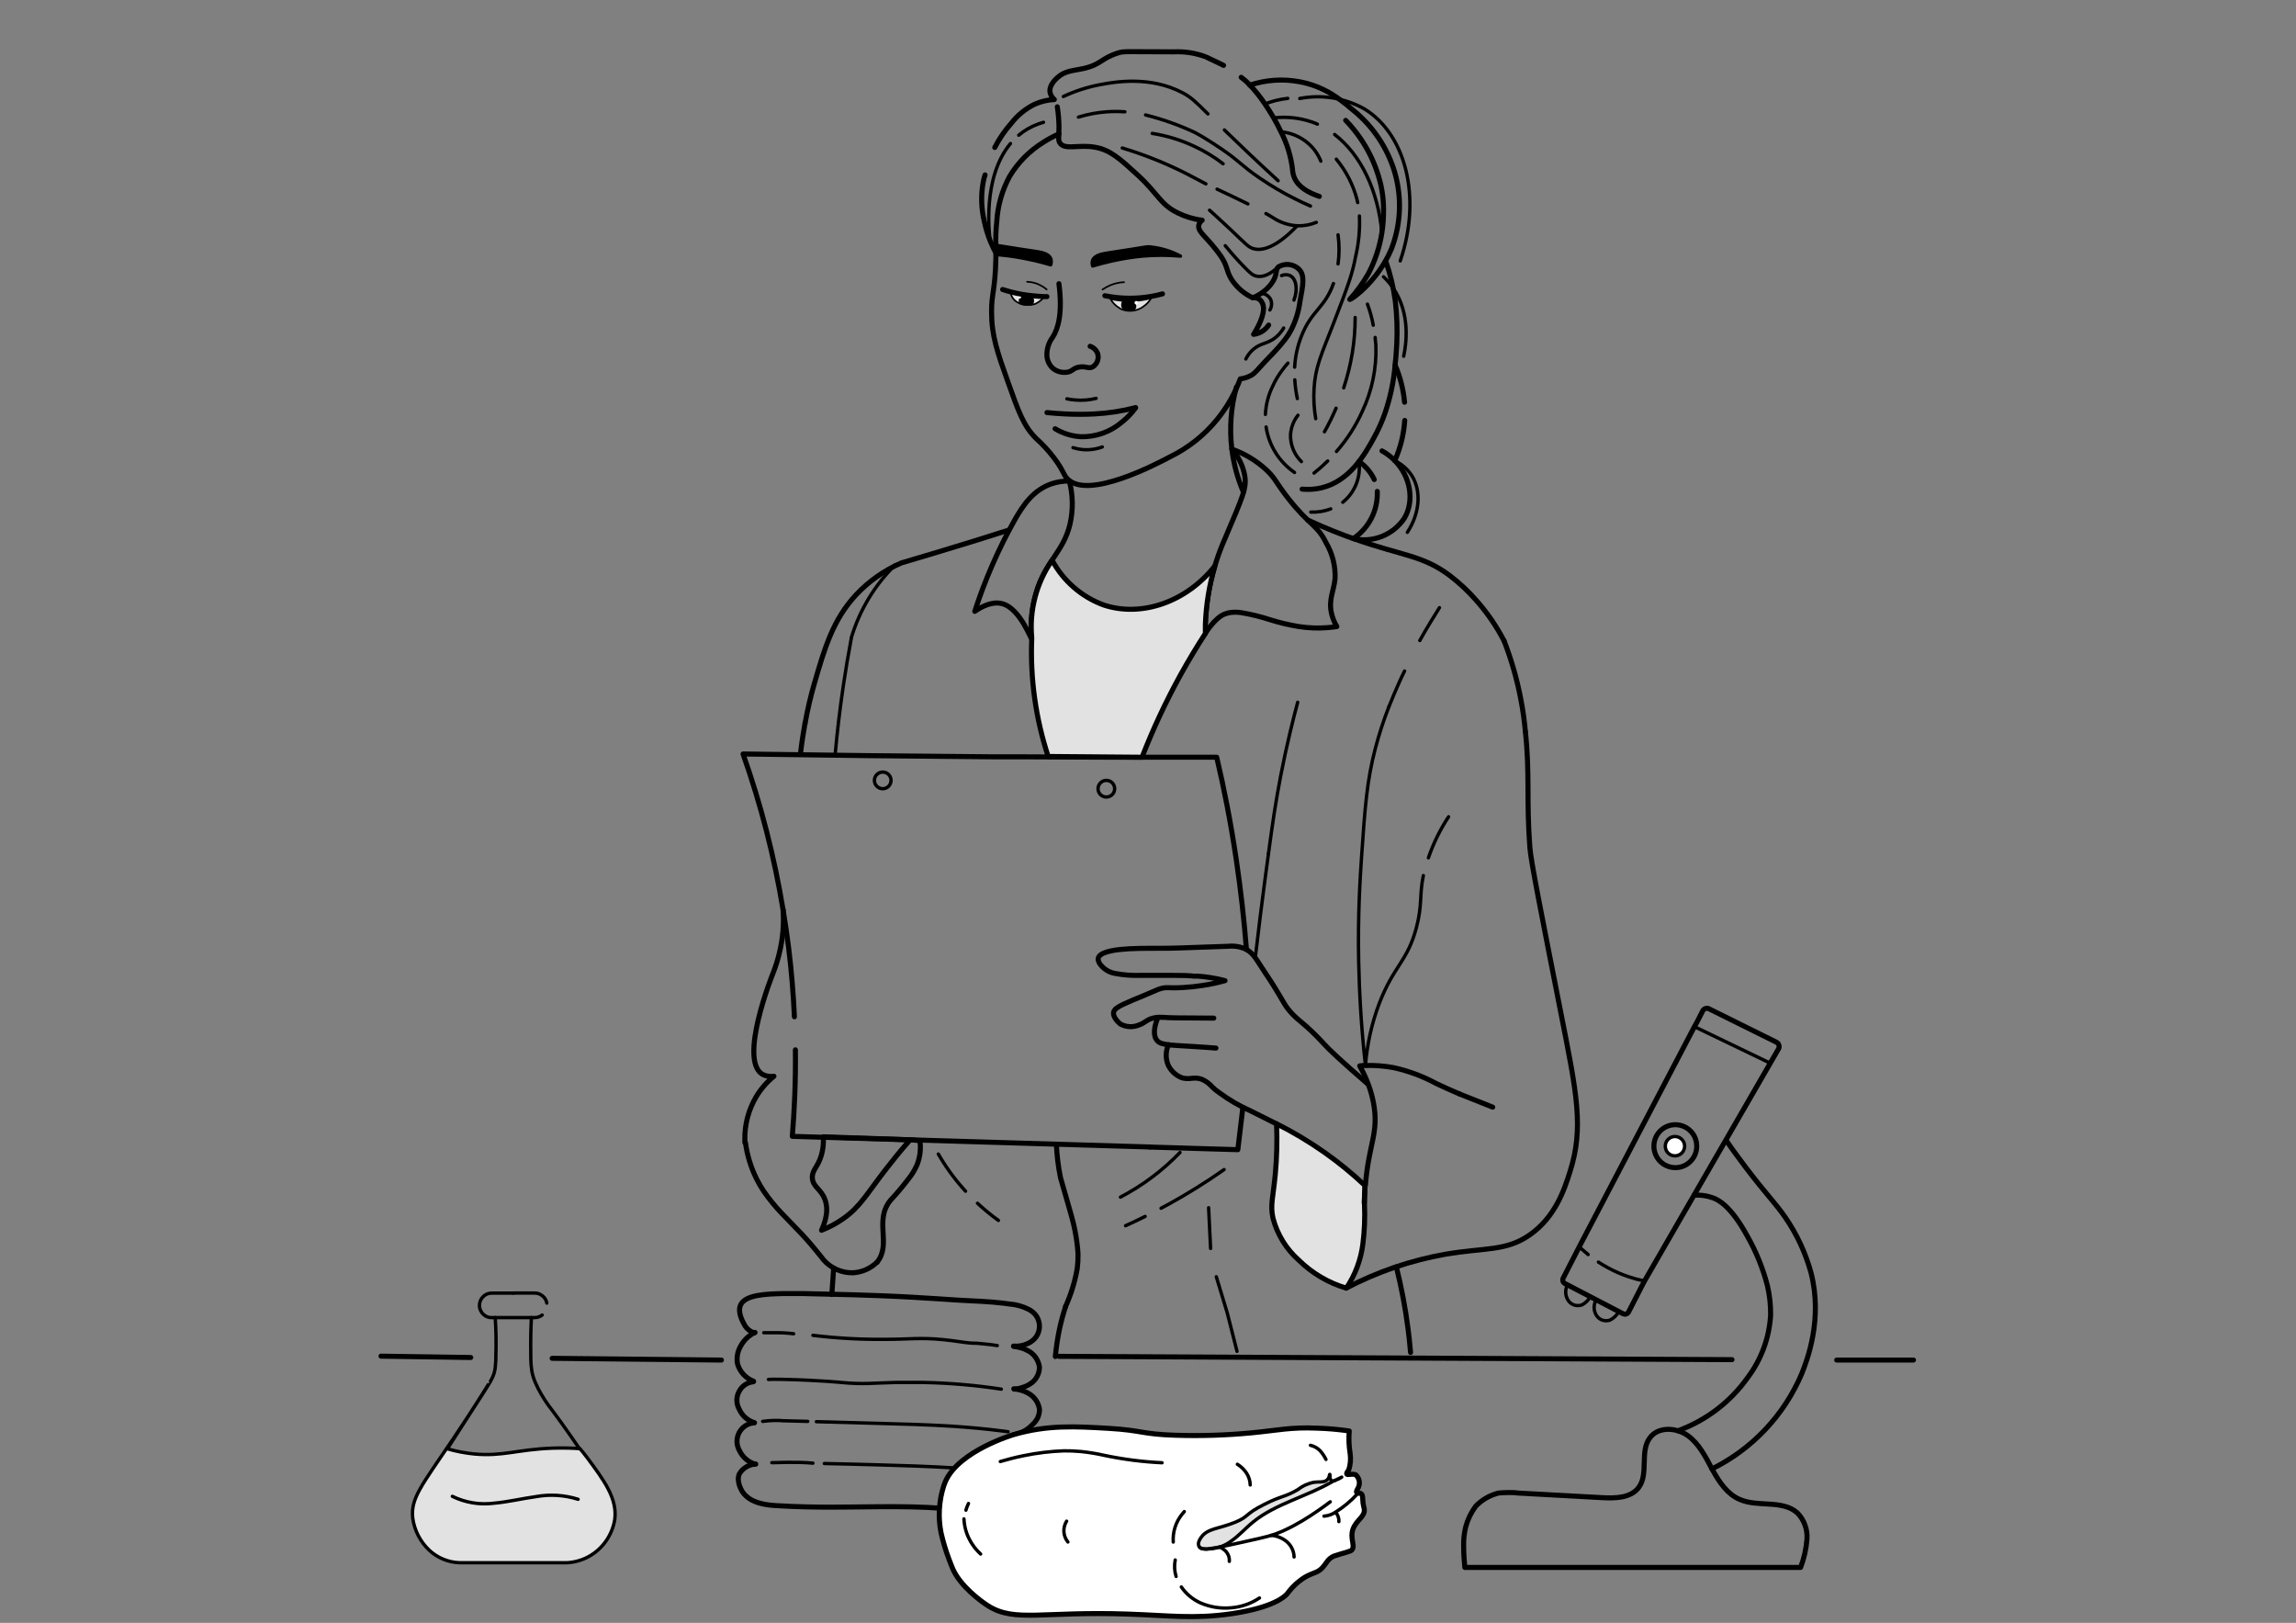 <svg width="341" height="241" viewBox="0 0 341 241" fill="none" xmlns="http://www.w3.org/2000/svg">
<rect x="0" y="0" width="341" height="241" fill="#808080" stroke="none"/>
<path d="M170.941 44.279C170.941 44.279 170.941 44.279 170.941 44.331C170.632 44.841 170.209 45.273 169.706 45.593C169.664 45.619 169.624 45.648 169.585 45.679C169.127 45.956 168.611 46.121 168.078 46.16C167.545 46.199 167.01 46.111 166.517 45.904C166.444 45.877 166.376 45.836 166.319 45.783C165.742 45.458 165.264 44.984 164.936 44.409C165.389 44.512 165.848 44.587 166.31 44.634C166.734 44.694 167.161 44.723 167.589 44.72C168.272 44.725 168.954 44.673 169.628 44.565C169.919 44.524 170.208 44.466 170.492 44.392V44.392L170.941 44.279Z" fill="#E2E2E2" stroke="black" stroke-width="0.25" stroke-linecap="round" stroke-linejoin="round"/>
<path d="M121.251 211.122L130.393 211.372C134.108 211.467 137.84 211.571 141.547 211.804C143.94 211.968 146.334 212.176 148.727 212.487L149.721 212.616" stroke="black" stroke-width="0.5" stroke-linecap="round" stroke-linejoin="round"/>
<path d="M113.268 211.079C114.344 210.929 115.434 210.9 116.517 210.992H116.698L119.964 211.079" stroke="black" stroke-width="0.5" stroke-linecap="round" stroke-linejoin="round"/>
<path d="M153.22 213.411C153.37 213.426 153.517 213.455 153.661 213.498C154.19 213.617 154.702 213.806 155.182 214.059C155.768 214.359 156.279 214.788 156.676 215.312C157.058 215.823 157.318 216.414 157.437 217.04C157.463 217.797 157.268 218.545 156.875 219.192C156.454 219.858 155.855 220.393 155.147 220.738" stroke="black" stroke-width="0.5" stroke-linecap="round" stroke-linejoin="round"/>
<path d="M111.989 211.295C111.522 211.329 111.073 211.484 110.684 211.744C110.299 212.003 109.985 212.353 109.768 212.763C109.554 213.177 109.447 213.637 109.457 214.103C109.467 214.568 109.595 215.022 109.829 215.425C110.05 215.892 110.365 216.31 110.753 216.651C111.143 216.996 111.599 217.257 112.092 217.42" stroke="black" stroke-width="0.75" stroke-linecap="round" stroke-linejoin="round"/>
<path d="M122.426 217.334C125.079 217.386 127.731 217.464 130.393 217.533C134.177 217.645 137.961 217.749 141.728 217.991H142.351C144.493 218.138 146.671 218.336 148.77 218.621C149.09 218.643 149.407 218.686 149.721 218.751L150.991 218.958" stroke="black" stroke-width="0.5" stroke-linecap="round" stroke-linejoin="round"/>
<path d="M154.974 219.408L155.19 219.511C155.996 219.945 156.612 220.662 156.918 221.525" stroke="black" stroke-width="0.5" stroke-linecap="round" stroke-linejoin="round"/>
<path d="M154.101 221.291C154.192 221.877 154.114 222.476 153.877 223.019C153.443 223.809 152.717 224.398 151.855 224.661C150.318 225.226 148.652 225.343 147.051 224.998C141.271 223.641 134.091 223.71 128.535 223.771C126.556 223.771 121.174 223.952 115.298 223.59C113.976 223.503 111.471 223.313 110.278 221.55C110.192 221.421 109.293 220.012 109.812 218.863C110.054 218.46 110.389 218.119 110.788 217.87C111.184 217.625 111.63 217.471 112.093 217.42H112.248" stroke="black" stroke-width="0.75" stroke-linecap="round" stroke-linejoin="round"/>
<path d="M114.633 217.213C115.367 217.213 116.162 217.161 116.957 217.161C118.27 217.161 119.549 217.161 120.733 217.282" stroke="black" stroke-width="0.5" stroke-linecap="round" stroke-linejoin="round"/>
<path d="M114.123 204.849C114.987 204.797 116.37 204.849 116.715 204.849C121.796 204.979 124.949 205.298 124.949 205.298C128.336 205.618 129.494 205.376 133.036 205.298H137.175C141.038 205.375 144.891 205.707 148.71 206.292" stroke="black" stroke-width="0.5" stroke-linecap="round" stroke-linejoin="round"/>
<path d="M111.877 205.194C111.431 205.245 111.004 205.402 110.633 205.652C110.268 205.904 109.971 206.243 109.769 206.637C109.551 207.035 109.438 207.48 109.438 207.933C109.438 208.386 109.551 208.832 109.769 209.229C109.971 209.693 110.265 210.11 110.633 210.456C111.004 210.798 111.443 211.06 111.92 211.225L112.058 211.277" stroke="black" stroke-width="0.75" stroke-linecap="round" stroke-linejoin="round"/>
<path d="M112.118 197.868C111.203 198.316 110.453 199.041 109.976 199.941C109.529 200.727 109.373 201.644 109.535 202.533C109.706 203.121 110.011 203.662 110.426 204.112C110.841 204.561 111.356 204.909 111.928 205.125" stroke="black" stroke-width="0.75" stroke-linecap="round" stroke-linejoin="round"/>
<path d="M150.654 206.292H150.706C151.083 206.255 151.454 206.174 151.812 206.05C152.36 205.898 152.871 205.636 153.315 205.281C153.65 205.004 153.918 204.656 154.101 204.261C154.283 203.869 154.377 203.441 154.378 203.009C154.308 202.513 154.125 202.041 153.843 201.627C153.562 201.214 153.189 200.87 152.753 200.624C152.529 200.503 152.304 200.399 152.062 200.296C151.698 200.162 151.322 200.064 150.939 200.002L150.559 199.941" stroke="black" stroke-width="0.75" stroke-linecap="round" stroke-linejoin="round"/>
<path d="M150.533 213.048C151.14 212.944 151.724 212.737 152.261 212.435C152.652 212.195 153.009 211.905 153.324 211.571C153.648 211.287 153.915 210.944 154.11 210.56C154.294 210.165 154.388 209.734 154.386 209.299C154.315 208.805 154.131 208.334 153.849 207.923C153.568 207.511 153.196 207.169 152.762 206.923C152.539 206.799 152.308 206.69 152.071 206.594C151.71 206.451 151.333 206.353 150.948 206.3L150.568 206.24" stroke="black" stroke-width="0.75" stroke-linecap="round" stroke-linejoin="round"/>
<path d="M120.733 198.3C124.262 198.727 127.815 198.926 131.369 198.896C134.998 198.896 136.657 198.594 140.165 198.948C141.893 199.121 142.757 199.311 143.992 199.432C144.744 199.501 144.856 199.432 145.643 199.527C146.688 199.613 147.535 199.725 148.114 199.82" stroke="black" stroke-width="0.5" stroke-linecap="round" stroke-linejoin="round"/>
<path d="M113.432 197.911H115.281C116.147 197.908 117.013 197.96 117.873 198.066" stroke="black" stroke-width="0.5" stroke-linecap="round" stroke-linejoin="round"/>
<path d="M112.101 197.911C111.934 197.889 111.771 197.842 111.617 197.773C111.098 197.499 110.687 197.057 110.451 196.52C110.27 196.183 109.535 194.861 109.976 193.824C110.658 192.234 113.881 192.157 116.396 192.096C116.853 192.096 117.26 192.096 117.51 192.096H119.186C121.286 192.165 125.476 192.208 130.565 192.407C137.823 192.692 141.564 193.081 144.917 193.211C145.055 193.211 146.075 193.254 147.422 193.366C148.77 193.479 149.462 193.582 149.876 193.643C150.878 193.712 151.856 193.98 152.754 194.429C153.238 194.667 153.652 195.028 153.954 195.474C154.243 195.935 154.39 196.469 154.378 197.012C154.37 197.555 154.198 198.082 153.885 198.524C153.567 198.96 153.137 199.304 152.641 199.518C151.982 199.831 151.251 199.962 150.524 199.898" stroke="black" stroke-width="0.75" stroke-linecap="round" stroke-linejoin="round"/>
<path d="M257.231 201.911L157.264 201.419" stroke="black" stroke-width="0.75" stroke-linecap="round" stroke-linejoin="round"/>
<path d="M69.911 201.592L56.588 201.393" stroke="black" stroke-width="0.75" stroke-linecap="round" stroke-linejoin="round"/>
<path d="M107.142 201.972L82.008 201.713" stroke="black" stroke-width="0.75" stroke-linecap="round" stroke-linejoin="round"/>
<path d="M284.189 201.972H272.783" stroke="black" stroke-width="0.75" stroke-linecap="round" stroke-linejoin="round"/>
<path d="M222.575 221.715C222.757 221.715 223.301 221.646 223.966 221.646C224.632 221.646 225.02 221.646 225.366 221.715L237.963 222.406C239.908 222.51 242.18 222.475 243.364 220.911C244.927 218.855 243.459 215.494 245.092 213.446C246.18 212.055 248.271 211.977 249.904 212.746C250.175 212.871 250.432 213.021 250.673 213.195C252.349 214.405 253.317 216.358 254.276 218.164C254.319 218.26 254.372 218.353 254.432 218.44C255.399 220.168 256.574 221.896 258.372 222.665C261.067 223.866 264.757 222.665 266.969 224.696C267.463 225.209 267.843 225.822 268.083 226.493C268.324 227.165 268.421 227.88 268.368 228.592C268.254 230.021 267.937 231.426 267.427 232.766H217.555C217.46 231.755 217.382 230.726 217.382 229.707C217.346 228.701 217.451 227.695 217.694 226.717C217.994 225.621 218.495 224.59 219.171 223.676C220.098 222.715 221.278 222.035 222.575 221.715Z" stroke="black" stroke-width="0.75" stroke-linecap="round" stroke-linejoin="round"/>
<path d="M251.615 177.485C252.578 177.424 253.543 177.565 254.449 177.9C255.192 178.185 257.041 179.041 259.503 183.551C260.819 185.862 261.824 188.338 262.493 190.912C262.832 192.356 262.991 193.836 262.968 195.319C262.769 198.667 261.588 201.883 259.572 204.564C256.999 208.191 253.383 210.948 249.204 212.47" stroke="black" stroke-width="0.75" stroke-linecap="round" stroke-linejoin="round"/>
<path d="M256.54 169.588C257.144 170.496 258.103 171.8 259.304 173.399C262.406 177.477 263.625 178.583 265.145 180.777C266.87 183.28 268.161 186.054 268.964 188.986C270.761 195.898 268.385 202.015 267.59 204.002C264.981 210.158 260.251 215.173 254.259 218.138" stroke="black" stroke-width="0.75" stroke-linecap="round" stroke-linejoin="round"/>
<path d="M264.186 155.176C264.161 155.09 264.116 155.011 264.057 154.943C264.002 154.873 263.931 154.816 263.849 154.779L253.749 149.776C253.596 149.717 253.427 149.717 253.274 149.776C253.112 149.833 252.977 149.947 252.894 150.096L252.081 151.694L251.658 152.455L249.256 157.043L234.697 184.864L232.209 189.711C232.161 189.788 232.129 189.873 232.114 189.962C232.096 190.05 232.096 190.141 232.114 190.23C232.14 190.314 232.181 190.393 232.235 190.463C232.292 190.53 232.363 190.583 232.442 190.619L240.987 195.06C241.062 195.11 241.148 195.14 241.238 195.146C241.32 195.168 241.406 195.168 241.489 195.146C241.575 195.12 241.654 195.076 241.722 195.017C241.794 194.964 241.851 194.892 241.886 194.809L243.821 191.033L244.21 190.29L249.299 181.46L264.16 155.729C264.207 155.654 264.233 155.568 264.238 155.479C264.239 155.376 264.222 155.273 264.186 155.176ZM251.451 168.405C251.094 167.886 250.592 167.483 250.008 167.247C249.423 167.012 248.781 166.956 248.165 167.085C247.548 167.215 246.983 167.524 246.542 167.975C246.101 168.425 245.803 168.996 245.687 169.615C245.57 170.235 245.639 170.875 245.886 171.455C246.131 172.037 246.543 172.533 247.07 172.88C247.6 173.223 248.219 173.403 248.85 173.399C249.269 173.395 249.682 173.309 250.068 173.145C250.453 172.981 250.802 172.742 251.094 172.443C251.386 172.143 251.616 171.788 251.771 171.399C251.926 171.01 252.002 170.595 251.995 170.176C251.995 169.544 251.805 168.927 251.451 168.405Z" stroke="black" stroke-width="0.75" stroke-linecap="round" stroke-linejoin="round"/>
<path d="M251.658 152.463L262.804 157.829" stroke="black" stroke-width="0.5" stroke-linecap="round" stroke-linejoin="round"/>
<path d="M237.393 187.422C237.756 187.655 238.257 187.966 238.844 188.286C239.84 188.822 240.881 189.27 241.955 189.625C242.679 189.868 243.418 190.065 244.167 190.213" stroke="black" stroke-width="0.5" stroke-linecap="round" stroke-linejoin="round"/>
<path d="M235.872 186.307C235.475 185.979 235.121 185.668 234.81 185.4" stroke="black" stroke-width="0.5" stroke-linecap="round" stroke-linejoin="round"/>
<path d="M236.97 193.211C236.807 193.555 236.735 193.936 236.763 194.315C236.79 194.695 236.915 195.062 237.125 195.379C237.334 195.689 237.637 195.922 237.989 196.045C238.349 196.162 238.736 196.162 239.095 196.045C239.596 195.798 240.021 195.418 240.322 194.947" stroke="black" stroke-width="0.5" stroke-linecap="round" stroke-linejoin="round"/>
<path d="M232.701 191.025C232.554 191.376 232.503 191.761 232.554 192.139C232.597 192.52 232.737 192.883 232.961 193.193C233.188 193.497 233.509 193.718 233.875 193.821C234.24 193.924 234.63 193.904 234.982 193.764C235.473 193.501 235.88 193.106 236.157 192.623" stroke="black" stroke-width="0.5" stroke-linecap="round" stroke-linejoin="round"/>
<path d="M248.763 171.645C249.047 171.645 249.324 171.561 249.56 171.403C249.796 171.245 249.98 171.021 250.088 170.759C250.197 170.497 250.225 170.209 250.17 169.931C250.115 169.652 249.978 169.397 249.778 169.196C249.577 168.996 249.321 168.859 249.043 168.804C248.765 168.748 248.477 168.777 248.215 168.885C247.952 168.994 247.728 169.178 247.571 169.414C247.413 169.65 247.329 169.927 247.329 170.211C247.328 170.399 247.364 170.586 247.436 170.761C247.508 170.935 247.613 171.094 247.747 171.227C247.88 171.361 248.039 171.466 248.213 171.538C248.388 171.61 248.575 171.646 248.763 171.645Z" fill="white" stroke="black" stroke-width="0.5" stroke-linecap="round" stroke-linejoin="round"/>
<path d="M73.549 195.664C73.677 197.554 73.709 199.448 73.644 201.341C73.644 201.799 73.644 202.248 73.583 202.689C73.556 203.541 73.302 204.37 72.849 205.091" stroke="black" stroke-width="0.5" stroke-linecap="round" stroke-linejoin="round"/>
<path d="M76.236 192.027H73.022C72.782 192.029 72.544 192.076 72.322 192.165C72.106 192.261 71.91 192.396 71.743 192.563C71.401 192.904 71.208 193.367 71.207 193.85C71.204 194.183 71.297 194.51 71.475 194.792C71.523 194.883 71.584 194.968 71.656 195.042C71.825 195.24 72.034 195.399 72.27 195.509C72.504 195.621 72.762 195.674 73.022 195.664H79.415C79.817 195.67 80.208 195.536 80.521 195.284V195.284" stroke="black" stroke-width="0.5" stroke-linecap="round" stroke-linejoin="round"/>
<path d="M76.236 192.018H79.415C79.655 192.021 79.892 192.068 80.115 192.157C80.332 192.254 80.531 192.389 80.703 192.554C80.971 192.811 81.15 193.147 81.213 193.513" stroke="black" stroke-width="0.5" stroke-linecap="round" stroke-linejoin="round"/>
<path d="M91.295 225.706C91.102 226.844 90.655 227.924 89.988 228.866C89.321 229.809 88.451 230.589 87.442 231.15C86.45 231.692 85.348 232.005 84.219 232.066H68.252C66.572 232.013 64.968 231.349 63.742 230.199C62.425 228.947 61.566 227.289 61.305 225.49C60.951 222.492 62.601 220.643 67.353 213.601C70.956 208.244 72.831 205.073 72.866 205.091C72.9 205.108 71.777 206.905 66.438 215.148C67.744 215.528 69.083 215.786 70.438 215.917C74.654 216.314 76.84 215.243 82.068 215.053C83.796 215.001 85.23 215.053 86.137 215.131C86.396 215.433 86.751 215.865 87.157 216.401C89.671 219.788 91.745 222.544 91.295 225.706Z" fill="#E2E2E2" stroke="black" stroke-width="0.5" stroke-linecap="round" stroke-linejoin="round"/>
<path d="M78.923 195.664C78.837 197.315 78.802 199.043 78.828 200.849C78.828 201.479 78.828 202.101 78.88 202.706C78.88 202.706 78.923 203.156 78.984 203.57C79.338 205.903 81.576 208.858 81.576 208.858C82.802 210.465 84.228 212.444 86.069 215.148" stroke="black" stroke-width="0.5" stroke-linecap="round" stroke-linejoin="round"/>
<path d="M139.767 227.642C139.299 225.298 139.442 222.873 140.182 220.6C140.182 220.6 140.294 220.289 140.415 220.004C142.411 215.433 150.533 213.049 150.533 213.049C155.561 211.58 159.7 211.822 164.686 212.115C169.671 212.409 169.541 212.979 174.535 213.135C178.318 213.259 182.104 213.14 185.871 212.781C189.734 212.409 191.712 211.917 195.566 212.081C197.18 212.128 198.789 212.269 200.387 212.504C200.293 213.629 200.34 214.761 200.525 215.874C200.637 216.68 200.566 217.501 200.318 218.276L200.214 218.423C200.145 218.518 199.929 218.777 200.041 218.924C200.154 219.071 200.905 218.786 201.372 219.028C201.617 219.252 201.787 219.547 201.857 219.873C201.926 220.198 201.893 220.537 201.761 220.842C201.614 221.214 201.346 221.473 201.51 221.654C201.674 221.836 201.925 221.654 202.175 221.836C202.426 222.017 202.357 222.432 202.435 223.201C202.48 223.492 202.541 223.78 202.616 224.065C202.789 225.249 201.424 225.689 200.931 227.123C200.439 228.558 201.458 229.776 200.62 230.294C200.18 230.459 199.756 230.597 199.272 230.718L198.14 231.072C197.207 231.452 197.034 232.126 196.412 232.8C195.661 233.612 195.03 233.5 193.751 234.252C192.741 234.896 191.861 235.726 191.159 236.697C190.805 237.094 189.155 238.71 182.96 239.634C177.361 240.455 173.671 239.902 167.528 239.695C154.87 239.254 150.732 240.956 146.792 238.494C145.617 237.76 142.627 235.522 141.513 232.99C141.417 232.748 141.167 232.178 140.908 231.452C140.443 230.209 140.062 228.936 139.767 227.642V227.642Z" fill="white" stroke="black" stroke-width="0.75" stroke-linecap="round" stroke-linejoin="round"/>
<path d="M194.624 214.63C195.174 214.753 195.676 215.036 196.067 215.442C196.411 215.83 196.702 216.263 196.931 216.729" stroke="black" stroke-width="0.5" stroke-linecap="round" stroke-linejoin="round"/>
<path d="M183.772 217.446C184.328 217.786 184.801 218.247 185.154 218.794C185.485 219.311 185.668 219.909 185.681 220.522" stroke="black" stroke-width="0.5" stroke-linecap="round" stroke-linejoin="round"/>
<path d="M188.818 228.005C189.621 228.07 190.388 228.37 191.021 228.869C191.377 229.149 191.666 229.504 191.869 229.909C192.072 230.313 192.184 230.758 192.196 231.21" stroke="black" stroke-width="0.5" stroke-linecap="round" stroke-linejoin="round"/>
<path d="M196.637 225.153C197.288 225.104 197.912 224.877 198.443 224.497C199.587 223.773 200.63 222.902 201.545 221.905" stroke="black" stroke-width="0.5" stroke-linecap="round" stroke-linejoin="round"/>
<path d="M198.279 224.661C198.344 224.668 198.405 224.692 198.458 224.73C198.511 224.767 198.554 224.818 198.581 224.877C198.779 225.205 198.872 225.584 198.849 225.966" stroke="black" stroke-width="0.5" stroke-linecap="round" stroke-linejoin="round"/>
<path d="M181.076 229.741C181.5 229.881 181.874 230.139 182.156 230.484C182.469 230.874 182.621 231.369 182.58 231.867" stroke="black" stroke-width="0.5" stroke-linecap="round" stroke-linejoin="round"/>
<path d="M172.583 217.222C169.728 217.087 166.888 216.726 164.09 216.142C162.916 215.873 161.728 215.676 160.53 215.554C159.691 215.476 158.849 215.442 158.007 215.451C155.994 215.523 153.991 215.766 152.019 216.176C150.594 216.461 149.427 216.79 148.563 217.04" stroke="black" stroke-width="0.5" stroke-linecap="round" stroke-linejoin="round"/>
<path d="M198.253 219.84L197.968 219.978C194.192 222.216 189.405 223.313 186.105 226.026C184.938 226.968 184.005 228.083 182.744 228.929C182.146 229.372 181.464 229.687 180.739 229.854C179.989 230.034 179.213 230.072 178.449 229.966C178.316 229.907 178.2 229.815 178.112 229.698C177.741 229.18 178.311 228.42 178.423 228.264C179.382 226.942 181.015 227.054 183.443 226.061C185.543 225.197 184.8 224.894 187.763 223.408C190.356 222.086 190.779 222.371 192.783 221.196C193.485 220.642 194.314 220.271 195.194 220.116C195.954 220.021 196.62 220.177 197.06 219.805C197.501 219.434 197.423 218.941 197.501 218.941C197.579 218.941 197.406 219.667 197.752 219.857C197.832 219.897 197.921 219.917 198.011 219.917C198.101 219.917 198.189 219.897 198.27 219.857L198.253 219.84Z" fill="#E2E2E2" stroke="black" stroke-width="0.5" stroke-linecap="round" stroke-linejoin="round"/>
<path d="M178.113 229.672C178.155 229.743 178.208 229.807 178.268 229.862C178.662 230.068 179.12 230.115 179.547 229.992C180.532 229.862 181.076 229.741 181.076 229.741C181.94 229.543 180.688 229.862 183.124 229.327C184.221 229.085 187.444 228.385 188.308 228.143C191.669 227.279 195.549 224.54 197.571 223.019" stroke="black" stroke-width="0.5" stroke-linecap="round" stroke-linejoin="round"/>
<path d="M198.27 219.84C198.627 219.73 198.964 219.567 199.272 219.356L198.27 219.84Z" stroke="black" stroke-width="0.5" stroke-linecap="round" stroke-linejoin="round"/>
<path d="M175.451 235.669C176.17 236.707 177.159 237.529 178.311 238.045C179.734 238.656 181.287 238.903 182.83 238.762C184.341 238.648 185.796 238.145 187.055 237.302" stroke="black" stroke-width="0.5" stroke-linecap="round" stroke-linejoin="round"/>
<path d="M174.674 234.105C174.424 233.314 174.38 232.472 174.544 231.659" stroke="black" stroke-width="0.5" stroke-linecap="round" stroke-linejoin="round"/>
<path d="M145.643 230.778C144.763 229.968 144.078 228.97 143.638 227.858C143.358 227.122 143.198 226.346 143.163 225.56" stroke="black" stroke-width="0.5" stroke-linecap="round" stroke-linejoin="round"/>
<path d="M143.837 223.27C143.681 223.589 143.554 223.922 143.457 224.264" stroke="black" stroke-width="0.5" stroke-linecap="round" stroke-linejoin="round"/>
<path d="M174.25 228.998C174.151 227.503 174.62 226.024 175.564 224.86C175.676 224.721 175.78 224.592 175.892 224.471" stroke="black" stroke-width="0.5" stroke-linecap="round" stroke-linejoin="round"/>
<path d="M158.413 225.897C158.116 226.367 157.975 226.919 158.009 227.474C158.044 228.029 158.251 228.559 158.603 228.99" stroke="black" stroke-width="0.5" stroke-linecap="round" stroke-linejoin="round"/>
<path d="M67.181 222.207C69.098 223.147 71.25 223.502 73.367 223.227C75.467 223.045 77.532 222.535 79.614 222.25C81.698 221.874 83.842 222.011 85.861 222.648" stroke="black" stroke-width="0.5" stroke-linecap="round" stroke-linejoin="round"/>
<path d="M157.273 19.888C156.456 20.243 155.669 20.665 154.922 21.149C152.885 22.411 151.179 24.141 149.946 26.195C148.82 28.28 148.168 30.587 148.036 32.952C147.908 34.114 147.865 35.283 147.907 36.451C147.907 36.762 147.907 37.125 147.907 37.531C147.907 37.618 147.907 37.704 147.907 37.799C147.907 37.894 147.907 38.128 147.907 38.3C147.803 43.165 147.25 43.536 147.267 46.336C147.267 49.852 148.131 52.323 149.695 56.704C151.259 61.085 152.002 63.262 153.903 65.128C154.851 65.983 155.718 66.923 156.495 67.936C157.964 69.863 157.903 70.477 158.534 71.116C161.61 74.296 171.926 68.818 173.836 67.807C176.509 66.494 178.867 64.62 180.748 62.312C182.228 60.501 183.396 58.457 184.204 56.263C184.765 56.2 185.308 56.026 185.803 55.754C186.425 55.399 186.589 55.08 187.902 53.68C188.542 52.997 188.446 53.127 189.129 52.401C189.741 51.767 190.317 51.101 190.857 50.405C191.187 49.975 191.482 49.518 191.738 49.04C192.435 47.69 192.888 46.227 193.078 44.72C193.536 42.309 193.803 40.892 192.948 40.002C192.551 39.608 192.035 39.356 191.479 39.288C190.924 39.219 190.362 39.337 189.881 39.622C189.406 40.063 189.725 40.573 189.129 41.661C188.784 42.254 188.33 42.776 187.79 43.199C187.269 43.625 186.686 43.969 186.062 44.219C186.421 44.177 186.783 44.266 187.081 44.469C187.336 44.7 187.517 45 187.6 45.334C187.85 46.197 187.341 47.805 186.183 49.654C186.633 49.598 187.067 49.446 187.453 49.208C187.839 48.969 188.169 48.65 188.421 48.271" stroke="black" stroke-width="0.75" stroke-linecap="round" stroke-linejoin="round"/>
<path d="M190.33 40.927C190.53 40.84 190.746 40.795 190.965 40.795C191.183 40.795 191.399 40.84 191.6 40.927C192.464 41.35 192.818 42.862 192.179 44.564" stroke="black" stroke-width="0.5" stroke-linecap="round" stroke-linejoin="round"/>
<path d="M187.219 43.571C187.535 43.562 187.846 43.645 188.115 43.811C188.384 43.977 188.598 44.218 188.731 44.504C188.829 44.752 188.868 45.019 188.846 45.284C188.823 45.549 188.74 45.806 188.602 46.033" stroke="black" stroke-width="0.5" stroke-linecap="round" stroke-linejoin="round"/>
<path d="M185.033 53.309C185.308 52.743 185.7 52.243 186.182 51.84C187.262 50.932 188.204 51.071 189.371 50.181C189.886 49.776 190.32 49.278 190.649 48.712" stroke="black" stroke-width="0.5" stroke-linecap="round" stroke-linejoin="round"/>
<path d="M157.03 15.862C157.181 16.831 157.265 17.81 157.281 18.791C157.281 20.424 157.125 20.778 157.41 21.219C158.128 22.325 160.175 21.435 162.595 21.858C164.893 22.247 166.336 23.586 168.98 26.005C172.012 28.788 172.289 30.326 174.907 31.613C176.048 32.181 177.279 32.549 178.544 32.702C178.29 32.887 178.11 33.156 178.035 33.462C177.914 34.144 178.553 34.723 179.374 35.631C180.06 36.38 180.701 37.171 181.292 37.998C182.355 39.545 182.087 40.149 182.882 41.454C183.646 42.645 184.73 43.597 186.01 44.202" stroke="black" stroke-width="0.75" stroke-linecap="round" stroke-linejoin="round"/>
<path d="M147.915 37.549C147.709 37.201 147.527 36.84 147.371 36.469C147.267 36.255 147.163 36.022 147.06 35.769C146.685 34.841 146.396 33.881 146.196 32.9C145.733 31.001 145.671 29.027 146.014 27.103C146.079 26.718 146.175 26.34 146.299 25.971" stroke="black" stroke-width="0.75" stroke-linecap="round" stroke-linejoin="round"/>
<path d="M195.946 29.168C194.382 28.649 192.749 27.777 192.179 26.239C192.049 25.892 191.977 25.528 191.963 25.159C191.728 23.198 191.143 21.296 190.235 19.543C189.906 18.851 189.543 18.16 189.155 17.486C188.766 16.812 188.291 16.069 187.85 15.412C187.182 14.417 186.433 13.478 185.612 12.604C185.223 12.193 184.798 11.818 184.342 11.481" stroke="black" stroke-width="0.75" stroke-linecap="round" stroke-linejoin="round"/>
<path d="M147.742 21.901C148.406 20.6 149.233 19.389 150.205 18.298C151.126 17.107 152.308 16.143 153.661 15.482C154.585 15.069 155.579 14.832 156.59 14.782C156.275 14.515 156.054 14.155 155.959 13.754C155.752 12.699 156.754 11.792 157.048 11.524C158.171 10.496 159.372 10.513 160.875 10.185C163.545 9.589 163.467 8.708 165.973 7.887C166.993 7.559 166.993 7.705 174.389 7.697C175.934 7.629 177.478 7.864 178.933 8.388C179.002 8.388 179.357 8.569 179.797 8.785C180.661 9.174 181.292 9.494 181.724 9.71" stroke="black" stroke-width="0.75" stroke-linecap="round" stroke-linejoin="round"/>
<path d="M193.388 72.636C194.349 72.728 195.317 72.664 196.257 72.446C200.499 71.436 202.746 67.392 204.033 65.05C204.704 63.849 205.267 62.592 205.718 61.292C206.492 59.003 206.991 56.631 207.204 54.224C207.204 53.896 207.265 53.585 207.291 53.282C207.291 53.282 207.394 52.142 207.446 51.114C207.549 48.957 207.474 46.795 207.221 44.651C206.948 42.644 206.473 40.67 205.804 38.758" stroke="black" stroke-width="0.75" stroke-linecap="round" stroke-linejoin="round"/>
<path d="M207.152 68.403C207.996 66.516 208.496 64.495 208.63 62.432V62.432" stroke="black" stroke-width="0.75" stroke-linecap="round" stroke-linejoin="round"/>
<path d="M208.604 59.737C208.43 57.837 207.958 55.977 207.204 54.224" stroke="black" stroke-width="0.75" stroke-linecap="round" stroke-linejoin="round"/>
<path d="M205.252 66.96C205.955 67.341 206.596 67.827 207.152 68.403C209.554 70.831 210.073 74.451 208.569 76.965C207.761 78.177 206.604 79.115 205.25 79.653C203.897 80.192 202.412 80.306 200.992 79.981C202.136 79.216 203.065 78.17 203.688 76.943C204.312 75.716 204.609 74.349 204.552 72.974" stroke="black" stroke-width="0.75" stroke-linecap="round" stroke-linejoin="round"/>
<path d="M204.102 71.211C203.596 70.135 202.811 69.213 201.83 68.541" stroke="black" stroke-width="0.75" stroke-linecap="round" stroke-linejoin="round"/>
<path d="M147.06 35.76C146.939 34.896 145.859 26.351 150.075 21.314" stroke="black" stroke-width="0.5" stroke-linecap="round" stroke-linejoin="round"/>
<path d="M151.302 20.078C151.518 19.897 151.743 19.724 151.985 19.551C152.9 18.924 153.913 18.454 154.983 18.16" stroke="black" stroke-width="0.5" stroke-linecap="round" stroke-linejoin="round"/>
<path d="M195.497 33.021C194.604 33.389 193.644 33.563 192.68 33.531C191.384 33.456 190.132 33.039 189.051 32.321C188.714 32.105 188.368 31.898 188.014 31.716" stroke="black" stroke-width="0.5" stroke-linecap="round" stroke-linejoin="round"/>
<path d="M166.681 21.979C170.416 23.102 174.029 24.599 177.464 26.446C178 26.74 178.553 27.016 179.097 27.31" stroke="black" stroke-width="0.5" stroke-linecap="round" stroke-linejoin="round"/>
<path d="M185.336 30.282C183.832 29.522 182.286 28.822 180.757 28.088" stroke="black" stroke-width="0.5" stroke-linecap="round" stroke-linejoin="round"/>
<path d="M181.845 19.3C183.876 21.279 186.563 23.845 189.82 26.835" stroke="black" stroke-width="0.5" stroke-linecap="round" stroke-linejoin="round"/>
<path d="M157.929 14.332C159.713 13.496 161.598 12.895 163.536 12.544C165.463 12.181 170.768 11.222 175.59 13.754C176.851 14.41 177.447 14.98 179.4 16.916" stroke="black" stroke-width="0.5" stroke-linecap="round" stroke-linejoin="round"/>
<path d="M170.138 17.071C172.649 17.698 175.094 18.566 177.439 19.663C179.167 20.579 181.163 21.953 181.422 22.126C184.187 24.001 184.325 24.562 187.098 26.446C188.809 27.622 190.602 28.673 192.464 29.591C192.991 29.859 193.734 30.213 194.633 30.602" stroke="black" stroke-width="0.5" stroke-linecap="round" stroke-linejoin="round"/>
<path d="M167.062 16.605C166.162 16.54 165.258 16.54 164.357 16.605C162.936 16.709 161.53 16.973 160.167 17.391" stroke="black" stroke-width="0.5" stroke-linecap="round" stroke-linejoin="round"/>
<path d="M171.123 19.81C173.288 20.149 175.395 20.795 177.378 21.728C178.895 22.433 180.329 23.302 181.655 24.32" stroke="black" stroke-width="0.5" stroke-linecap="round" stroke-linejoin="round"/>
<path d="M157.272 42.128C157.843 46.552 157.143 48.807 156.356 50.06C155.729 50.889 155.423 51.917 155.492 52.954C155.564 53.615 155.871 54.228 156.356 54.682C156.651 54.927 156.995 55.106 157.364 55.208C157.734 55.309 158.121 55.33 158.499 55.27C159.285 55.149 159.268 54.751 160.124 54.544C161.238 54.276 161.661 54.846 162.301 54.475C162.625 54.267 162.872 53.958 163 53.594C163.128 53.231 163.132 52.836 163.009 52.47C162.913 52.226 162.764 52.005 162.573 51.825C162.381 51.644 162.153 51.508 161.903 51.425" stroke="black" stroke-width="0.75" stroke-linecap="round" stroke-linejoin="round"/>
<path d="M155.493 61.266C156.193 61.335 157.134 61.422 158.249 61.473C159.659 61.544 161.072 61.544 162.483 61.473C164.566 61.371 166.633 61.055 168.652 60.532" stroke="black" stroke-width="0.75" stroke-linecap="round" stroke-linejoin="round"/>
<path d="M158.456 59.227C158.889 59.317 159.328 59.378 159.769 59.408C160.784 59.485 161.805 59.401 162.793 59.158" stroke="black" stroke-width="0.5" stroke-linecap="round" stroke-linejoin="round"/>
<path d="M159.363 66.476C159.816 66.619 160.282 66.714 160.754 66.761C161.756 66.852 162.765 66.719 163.709 66.372" stroke="black" stroke-width="0.5" stroke-linecap="round" stroke-linejoin="round"/>
<path d="M156.702 63.668C157.848 64.358 159.143 64.764 160.478 64.852C162.72 64.92 164.908 64.15 166.612 62.692C167.389 62.083 168.075 61.367 168.652 60.566" stroke="black" stroke-width="0.75" stroke-linecap="round" stroke-linejoin="round"/>
<path d="M175.322 38.032C173.436 37.865 171.539 37.865 169.654 38.032C168.155 38.178 166.666 38.415 165.195 38.741C164.037 39 163.044 39.268 162.284 39.501C162.187 39.221 162.187 38.917 162.284 38.637C162.595 37.868 163.77 37.687 164.608 37.557C170.405 36.693 170.25 36.572 171.019 36.693C172.524 36.866 173.984 37.32 175.322 38.032V38.032Z" fill="black" stroke="black" stroke-width="0.5" stroke-linecap="round" stroke-linejoin="round"/>
<path d="M156.054 39.328C155.285 39.104 154.326 38.836 153.134 38.585C151.668 38.251 150.181 38.011 148.684 37.868L147.906 37.808C147.906 37.713 147.906 37.626 147.906 37.54C147.906 37.134 147.906 36.771 147.906 36.46C148.477 36.46 149.565 36.728 153.721 37.324C154.585 37.453 155.735 37.626 156.054 38.404C156.158 38.703 156.158 39.029 156.054 39.328V39.328Z" fill="black" stroke="black" stroke-width="0.5" stroke-linecap="round" stroke-linejoin="round"/>
<path d="M155.449 42.992C155.139 42.719 154.793 42.49 154.421 42.309C153.835 42.027 153.196 41.868 152.546 41.843" stroke="black" stroke-width="0.25" stroke-linecap="round" stroke-linejoin="round"/>
<path d="M155.035 44.15C154.906 44.3 154.767 44.441 154.62 44.573C154.515 44.666 154.403 44.75 154.283 44.824L154.037 44.976C154.037 44.976 153.981 45.017 153.895 45.057C153.809 45.098 153.854 45.071 153.726 45.138C153.598 45.206 153.007 45.279 152.572 45.279C152.137 45.279 151.707 45.186 151.311 45.005L151.155 44.91C150.878 44.769 150.638 44.565 150.455 44.314C150.247 44.026 150.116 43.69 150.075 43.337C150.44 43.47 150.813 43.582 151.19 43.675C151.432 43.735 151.803 43.821 152.253 43.891C152.823 43.992 153.401 44.047 153.981 44.055C154.292 44.055 154.559 44.055 154.75 44.055L155.035 44.15Z" fill="#E2E2E2" stroke="black" stroke-width="0.25" stroke-linecap="round" stroke-linejoin="round"/>
<path d="M153.566 44.824C153.557 44.977 153.503 45.124 153.41 45.247C153.272 45.385 153.004 45.385 152.468 45.377C152.118 45.401 151.767 45.326 151.457 45.16L151.336 45.074C151.298 44.808 151.298 44.537 151.336 44.271C151.367 44.118 151.408 43.968 151.457 43.821C151.827 43.763 152.203 43.763 152.572 43.821C152.969 43.873 153.255 43.916 153.436 44.15C153.559 44.352 153.605 44.591 153.566 44.824V44.824Z" fill="black"/>
<path d="M166.522 45.132C166.53 44.98 166.581 44.835 166.67 44.714C166.801 44.578 167.055 44.4 167.565 44.409C167.834 44.271 168.233 44.485 168.527 44.648L168.642 44.885C168.679 45.148 168.796 45.371 168.759 45.633C168.73 45.783 168.642 45.926 168.527 46.033C168.084 46.219 167.818 46.178 167.467 46.12C167.089 46.069 166.818 46.026 166.645 45.796C166.529 45.597 166.485 45.361 166.522 45.132Z" fill="black"/>
<path d="M151.397 44.357C151.545 44.357 151.665 44.237 151.665 44.089C151.665 43.941 151.545 43.821 151.397 43.821C151.249 43.821 151.129 43.941 151.129 44.089C151.129 44.237 151.249 44.357 151.397 44.357Z" fill="white"/>
<path d="M148.909 42.992C149.877 43.309 150.868 43.555 151.872 43.726C152.903 43.889 153.941 43.995 154.983 44.046H155.493" stroke="black" stroke-width="0.75" stroke-linecap="round" stroke-linejoin="round"/>
<path d="M183.634 57.482C182.809 60.472 182.577 63.595 182.951 66.675C183.217 68.886 183.799 71.048 184.679 73.094" stroke="black" stroke-width="0.75" stroke-linecap="round" stroke-linejoin="round"/>
<path d="M221.694 164.413L216.795 162.469" stroke="black" stroke-width="0.75" stroke-linecap="round" stroke-linejoin="round"/>
<path d="M216.795 162.469C215.43 161.89 214.272 161.363 213.339 160.922C211.335 159.835 209.188 159.035 206.962 158.546C205.612 158.294 204.239 158.187 202.867 158.227C202.521 158.227 202.219 158.227 201.942 158.287C202.425 159.148 202.844 160.043 203.195 160.965C203.538 161.865 203.801 162.793 203.981 163.739C204.845 168.258 203.273 169.787 202.789 176.034" stroke="black" stroke-width="0.75" stroke-linecap="round" stroke-linejoin="round"/>
<path d="M226.55 108.658C227.232 114.991 226.671 118.62 227.215 125.869C227.362 127.856 228.857 135.373 231.811 150.372C234.17 162.322 235.268 167.446 233.168 174.012C232.356 176.604 230.999 180.717 227.215 183.369C223.664 185.858 220.536 185.244 214.626 186.264C209.502 187.174 204.548 188.868 199.938 191.284" stroke="black" stroke-width="0.75" stroke-linecap="round" stroke-linejoin="round"/>
<path d="M223.396 95.196C224.471 97.974 225.296 100.842 225.858 103.767C226.172 105.387 226.403 107.023 226.549 108.666" stroke="black" stroke-width="0.75" stroke-linecap="round" stroke-linejoin="round"/>
<path d="M194.227 77.225C197.069 78.538 199.411 79.436 200.992 79.981C208.319 82.573 211.213 82.426 215.265 85.433C216.74 86.552 218.095 87.82 219.309 89.217C220.912 91.034 222.285 93.042 223.396 95.196" stroke="black" stroke-width="0.75" stroke-linecap="round" stroke-linejoin="round"/>
<path d="M202.728 176.051C202.733 176.106 202.733 176.161 202.728 176.215V176.328C202.728 176.742 202.668 177.192 202.651 177.624C202.633 178.056 202.651 178.341 202.651 178.669V178.833C202.739 180.812 202.658 182.795 202.409 184.76V184.76C202.109 187.099 201.269 189.335 199.955 191.293C197.292 190.507 194.864 189.077 192.887 187.128C191.028 185.48 189.7 183.318 189.068 180.916C188.628 178.928 189.068 177.969 189.405 174.375C189.634 171.885 189.697 169.382 189.595 166.884C192.072 168.128 194.455 169.551 196.724 171.144C198.837 172.638 200.843 174.278 202.728 176.051V176.051Z" fill="#E2E2E2" stroke="black" stroke-width="0.75" stroke-linecap="round" stroke-linejoin="round"/>
<path d="M202.72 176.302C202.72 176.898 202.651 177.693 202.616 178.643" stroke="black" stroke-width="0.75" stroke-linecap="round" stroke-linejoin="round"/>
<path d="M203.126 160.965C199.074 157.457 197.38 155.85 196.698 155.09C196.594 154.986 196.162 154.494 195.531 153.863C193.026 151.34 192.62 151.53 191.211 149.724C190.554 148.86 189.889 147.391 188.083 144.73C186.649 142.613 186.2 141.508 184.956 140.92C184.161 140.569 183.288 140.432 182.424 140.523C179.944 140.609 177.456 140.687 174.976 140.782C171.684 140.92 166.457 140.574 164.081 141.473C163.675 141.628 163.217 141.87 163.113 142.294C162.958 142.985 163.917 143.763 164.107 143.909C164.558 144.251 165.086 144.476 165.645 144.566C166.872 144.795 168.121 144.887 169.369 144.843C170.285 144.843 171.537 144.843 174.052 144.843C177.672 144.843 176.773 145.007 177.871 144.955C178.475 144.998 179.123 145.067 179.815 145.18C180.531 145.292 181.24 145.442 181.94 145.629C180.859 145.934 179.759 146.17 178.648 146.337C177.678 146.491 176.7 146.594 175.719 146.648C173.404 146.787 173.369 146.527 172.367 146.813C171.926 146.934 172.004 146.959 169.775 147.884C168.695 148.333 168.712 148.307 168.263 148.506C166.422 149.301 165.498 149.716 165.386 150.329C165.273 150.943 165.939 151.712 166.379 152.057C166.8 152.295 167.27 152.432 167.752 152.459C168.235 152.486 168.717 152.402 169.161 152.213C170.112 151.884 170.241 151.435 171.27 151.185C171.698 151.077 172.142 151.042 172.583 151.081H172.833C173.291 151.141 175.356 151.185 180.273 151.193" stroke="black" stroke-width="0.75" stroke-linecap="round" stroke-linejoin="round"/>
<path d="M171.952 151.133C171.131 153.155 171.52 154.036 171.736 154.373C172.28 155.194 173.369 155.176 177.136 155.401C178.691 155.496 179.936 155.591 180.592 155.643" stroke="black" stroke-width="0.75" stroke-linecap="round" stroke-linejoin="round"/>
<path d="M189.552 166.875L185.794 165C184.108 164.257 182.511 163.327 181.033 162.227C180.693 161.994 180.372 161.734 180.074 161.449C179.66 160.966 179.147 160.578 178.57 160.309C177.266 159.782 176.626 160.482 175.382 159.989C174.535 159.623 173.854 158.955 173.473 158.114C173.283 157.641 173.192 157.135 173.203 156.625C173.215 156.116 173.33 155.614 173.542 155.151" stroke="black" stroke-width="0.75" stroke-linecap="round" stroke-linejoin="round"/>
<path d="M119.558 107.422C119.299 108.83 119.065 110.368 118.875 112.027" stroke="black" stroke-width="0.75" stroke-linecap="round" stroke-linejoin="round"/>
<path d="M119.567 107.422C119.931 105.382 120.404 103.363 120.984 101.374C122.461 96.293 123.697 92.051 127.11 88.362C129.008 86.332 131.301 84.712 133.849 83.601L138.437 82.236C142.29 81.084 146.095 79.909 149.851 78.71" stroke="black" stroke-width="0.75" stroke-linecap="round" stroke-linejoin="round"/>
<path d="M206.28 104.951C206.824 103.569 207.334 102.411 207.74 101.495C208.025 100.856 208.301 100.242 208.604 99.646" stroke="black" stroke-width="0.5" stroke-linecap="round" stroke-linejoin="round"/>
<path d="M215.144 121.289C213.89 123.187 212.882 125.237 212.146 127.389" stroke="black" stroke-width="0.5" stroke-linecap="round" stroke-linejoin="round"/>
<path d="M211.395 130.025C210.781 132.954 211.265 134.345 210.375 137.697C209.044 142.812 207.005 143.374 204.845 149.016C203.727 151.973 203.038 155.074 202.797 158.226C202.167 152.593 201.882 147.383 201.787 142.717C201.657 135.753 201.994 130.526 202.219 127.234C202.737 119.656 203.031 115.872 204.258 111.163C204.808 109.054 205.483 106.98 206.28 104.951" stroke="black" stroke-width="0.5" stroke-linecap="round" stroke-linejoin="round"/>
<path d="M213.788 90.237C212.924 91.619 211.896 93.261 210.867 95.118" stroke="black" stroke-width="0.5" stroke-linecap="round" stroke-linejoin="round"/>
<path d="M186.433 142.242C186.888 138.267 187.386 134.258 187.928 130.215C188.075 129.057 188.239 127.891 188.394 126.759" stroke="black" stroke-width="0.5" stroke-linecap="round" stroke-linejoin="round"/>
<path d="M188.394 126.742C189.034 121.981 189.492 118.922 190.217 115.164C191.125 110.498 192.075 106.731 192.732 104.286" stroke="black" stroke-width="0.5" stroke-linecap="round" stroke-linejoin="round"/>
<path d="M124.033 112.114C124.318 108.865 124.716 105.461 125.234 101.927C125.606 99.43 126.012 97.011 126.452 94.686" stroke="black" stroke-width="0.5" stroke-linecap="round" stroke-linejoin="round"/>
<path d="M126.453 94.652C127.685 90.561 129.932 86.849 132.985 83.86" stroke="black" stroke-width="0.5" stroke-linecap="round" stroke-linejoin="round"/>
<path d="M156.892 169.925C156.966 171.595 157.171 173.256 157.506 174.893C158.015 176.621 158.447 178.151 158.784 179.343C159.078 180.363 159.234 180.924 159.432 181.728C159.707 182.88 159.906 184.049 160.028 185.227C160.089 185.815 160.106 186.152 160.106 186.359C160.115 187.046 160.075 187.734 159.985 188.415C159.644 190.346 159.064 192.227 158.257 194.014" stroke="black" stroke-width="0.75" stroke-linecap="round" stroke-linejoin="round"/>
<path d="M156.737 201.445C156.862 200.083 157.067 198.73 157.35 197.392C157.595 196.251 157.9 195.123 158.266 194.014" stroke="black" stroke-width="0.75" stroke-linecap="round" stroke-linejoin="round"/>
<path d="M172.436 179.429C172.825 179.231 173.231 179.015 173.628 178.79C176.443 177.237 179.172 175.532 181.802 173.684" stroke="black" stroke-width="0.5" stroke-linecap="round" stroke-linejoin="round"/>
<path d="M170.077 180.639C169.083 181.14 168.116 181.59 167.165 182.022" stroke="black" stroke-width="0.5" stroke-linecap="round" stroke-linejoin="round"/>
<path d="M166.405 177.779C169.693 176.059 172.681 173.819 175.253 171.144" stroke="black" stroke-width="0.5" stroke-linecap="round" stroke-linejoin="round"/>
<path d="M148.287 181.235C147.197 180.453 146.158 179.601 145.176 178.687" stroke="black" stroke-width="0.5" stroke-linecap="round" stroke-linejoin="round"/>
<path d="M139.361 171.377C140.426 173.229 141.68 174.967 143.102 176.561L143.405 176.898" stroke="black" stroke-width="0.5" stroke-linecap="round" stroke-linejoin="round"/>
<path d="M183.72 200.676C183.245 198.784 182.761 196.883 182.277 194.991L180.644 189.599" stroke="black" stroke-width="0.5" stroke-linecap="round" stroke-linejoin="round"/>
<path d="M179.797 185.4C179.702 183.395 179.607 181.382 179.503 179.352" stroke="black" stroke-width="0.5" stroke-linecap="round" stroke-linejoin="round"/>
<path d="M207.385 188.147C208.14 191.152 208.717 194.199 209.114 197.272C209.226 198.136 209.373 199.328 209.494 200.84" stroke="black" stroke-width="0.75" stroke-linecap="round" stroke-linejoin="round"/>
<path d="M135.188 169.26C130.868 169.113 126.548 168.958 122.28 168.819V168.889C122.333 169.761 122.242 170.637 122.012 171.481C121.485 173.33 120.612 173.71 120.647 174.876C120.69 176.267 121.926 176.535 122.513 178.108C122.867 179.041 123.023 180.492 122.012 182.696C123.157 182.256 124.242 181.676 125.243 180.968C127.775 179.196 128.699 177.33 131.62 173.572C132.415 172.543 133.616 171.031 135.18 169.251H135.318L136.631 169.407C136.792 170.614 136.643 171.842 136.199 172.975C135.853 173.77 135.396 174.512 134.843 175.179C134.03 176.243 133.165 177.267 132.251 178.246C129.779 181.27 132.449 184.735 130.272 187.43" stroke="black" stroke-width="0.75" stroke-linecap="round" stroke-linejoin="round"/>
<path d="M110.71 169.666C110.964 171.567 111.533 173.413 112.395 175.127C112.693 175.723 113.028 176.3 113.398 176.855C115.238 179.525 116.767 180.803 119.031 183.214C119.472 183.689 120.232 184.51 121.156 185.65C121.493 186.056 121.77 186.419 122.02 186.713L122.297 187.076C122.841 187.7 123.515 188.196 124.272 188.531C125.029 188.865 125.85 189.029 126.678 189.011C128.012 188.938 129.276 188.385 130.237 187.456" stroke="black" stroke-width="0.75" stroke-linecap="round" stroke-linejoin="round"/>
<path d="M116.301 135.071C116.456 137.238 116.269 139.416 115.748 141.525C115.525 142.477 115.236 143.413 114.884 144.324C114.555 145.128 109.786 157.224 113.156 159.488C113.693 159.808 114.327 159.927 114.944 159.825C113.92 160.66 113.043 161.662 112.352 162.789C111.165 164.766 110.566 167.041 110.624 169.346C110.624 169.45 110.624 169.562 110.624 169.666" stroke="black" stroke-width="0.75" stroke-linecap="round" stroke-linejoin="round"/>
<path d="M118.132 155.902C118.184 160.62 117.985 164.914 117.674 168.75L122.28 168.888L135.179 169.269H135.326L156.927 169.917L170.803 170.331" stroke="black" stroke-width="0.75" stroke-linecap="round" stroke-linejoin="round"/>
<path d="M175.806 170.487L170.768 170.34L179.728 170.608L183.841 170.729L184.593 164.43" stroke="black" stroke-width="0.75" stroke-linecap="round" stroke-linejoin="round"/>
<path d="M117.985 150.994C117.838 147.72 117.562 144.281 117.121 140.695C116.879 138.786 116.611 136.92 116.3 135.105C115.004 127.232 113.015 119.489 110.356 111.967C122.671 112.157 135.073 112.298 147.561 112.39H152.14L165.74 112.45H169.196C173.038 112.45 176.874 112.45 180.705 112.45C181.802 117.108 182.795 122.162 183.599 127.588C184.299 132.297 184.791 136.781 185.12 140.998" stroke="black" stroke-width="0.75" stroke-linecap="round" stroke-linejoin="round"/>
<path d="M131.101 117.125C131.783 117.125 132.337 116.572 132.337 115.889C132.337 115.207 131.783 114.654 131.101 114.654C130.419 114.654 129.865 115.207 129.865 115.889C129.865 116.572 130.419 117.125 131.101 117.125Z" stroke="black" stroke-width="0.5" stroke-linecap="round" stroke-linejoin="round"/>
<path d="M164.314 118.36C164.996 118.36 165.549 117.807 165.549 117.125C165.549 116.443 164.996 115.889 164.314 115.889C163.632 115.889 163.078 116.443 163.078 117.125C163.078 117.807 163.632 118.36 164.314 118.36Z" stroke="black" stroke-width="0.5" stroke-linecap="round" stroke-linejoin="round"/>
<path d="M179.642 31.215C180.376 31.872 181.543 32.943 182.96 34.274C185.033 36.244 185.388 36.685 186.105 36.909C186.822 37.134 188.878 37.48 192.654 33.531" stroke="black" stroke-width="0.5" stroke-linecap="round" stroke-linejoin="round"/>
<path d="M181.975 36.486C183.038 37.791 183.988 38.819 184.697 39.544C185.699 40.59 186.062 40.875 186.563 40.996C188.032 41.342 189.457 40.002 189.872 39.588" stroke="black" stroke-width="0.5" stroke-linecap="round" stroke-linejoin="round"/>
<path d="M193.034 14.626C196.306 13.995 199.695 14.536 202.608 16.155C208.656 19.819 211.248 29.116 207.964 38.741" stroke="black" stroke-width="0.5" stroke-linecap="round" stroke-linejoin="round"/>
<path d="M205.476 41.1C206.013 41.605 206.494 42.167 206.91 42.776C209.554 46.638 208.828 51.226 208.474 52.902" stroke="black" stroke-width="0.5" stroke-linecap="round" stroke-linejoin="round"/>
<path d="M199.86 17.875C202.464 20.558 204.278 23.906 205.104 27.552C205.37 28.781 205.498 30.036 205.485 31.293C205.49 32.392 205.406 33.49 205.234 34.576C204.902 36.688 204.228 38.731 203.238 40.625C202.452 41.998 201.523 43.284 200.465 44.461C200.612 44.59 204.655 41.782 206.66 36.944C208.158 33.066 208.247 28.784 206.91 24.848C205.721 21.405 203.56 18.38 200.689 16.138V16.138C199.803 15.361 198.858 14.654 197.864 14.021C196.347 13.078 194.663 12.433 192.905 12.12C190.465 11.682 187.955 11.863 185.604 12.648" stroke="black" stroke-width="0.75" stroke-linecap="round" stroke-linejoin="round"/>
<path d="M191.263 14.609C190.075 14.728 188.911 15.02 187.807 15.473" stroke="black" stroke-width="0.5" stroke-linecap="round" stroke-linejoin="round"/>
<path d="M198.219 19.974C202.115 22.964 204.681 28.321 205.234 34.576" stroke="black" stroke-width="0.5" stroke-linecap="round" stroke-linejoin="round"/>
<path d="M189.146 17.512C191.065 17.283 193.012 17.49 194.84 18.117C195.12 18.205 195.394 18.312 195.661 18.436" stroke="black" stroke-width="0.5" stroke-linecap="round" stroke-linejoin="round"/>
<path d="M190.2 19.568C191.717 19.693 193.155 20.298 194.304 21.297C195.126 22.015 195.765 22.918 196.171 23.932" stroke="black" stroke-width="0.5" stroke-linecap="round" stroke-linejoin="round"/>
<path d="M195.41 62.173C195.159 60.713 195.075 59.229 195.16 57.749C195.333 54.535 196.248 52.652 197.968 48.245C199.1 45.307 199.895 43.242 200.465 41.506C200.827 40.397 201.116 39.266 201.329 38.119C201.799 36.139 201.991 34.103 201.899 32.071" stroke="black" stroke-width="0.5" stroke-linecap="round" stroke-linejoin="round"/>
<path d="M198.469 23.638C199.911 25.38 200.957 27.414 201.536 29.6C201.536 29.764 201.614 29.919 201.648 30.083" stroke="black" stroke-width="0.5" stroke-linecap="round" stroke-linejoin="round"/>
<path d="M192.68 59.192C192.483 58.273 192.355 57.34 192.3 56.402" stroke="black" stroke-width="0.5" stroke-linecap="round" stroke-linejoin="round"/>
<path d="M198.728 34.87C198.921 36.304 198.921 37.757 198.728 39.19" stroke="black" stroke-width="0.5" stroke-linecap="round" stroke-linejoin="round"/>
<path d="M192.282 54.527C192.364 52.947 192.702 51.392 193.285 49.921C194.779 46.085 196.741 45.783 198.045 42.102" stroke="black" stroke-width="0.5" stroke-linecap="round" stroke-linejoin="round"/>
<path d="M197.19 68.455C196.549 69.093 195.871 69.693 195.16 70.252" stroke="black" stroke-width="0.5" stroke-linecap="round" stroke-linejoin="round"/>
<path d="M203.955 48.297C203.758 47.229 203.469 46.179 203.091 45.161" stroke="black" stroke-width="0.5" stroke-linecap="round" stroke-linejoin="round"/>
<path d="M204.241 50.112C204.241 50.483 204.327 50.881 204.344 51.287C204.469 54.686 203.769 58.066 202.305 61.136C201.338 63.286 200.053 65.278 198.495 67.046" stroke="black" stroke-width="0.5" stroke-linecap="round" stroke-linejoin="round"/>
<path d="M198.434 60.618C197.921 61.817 197.344 62.988 196.706 64.126" stroke="black" stroke-width="0.5" stroke-linecap="round" stroke-linejoin="round"/>
<path d="M199.566 57.603C200.123 55.909 200.551 54.176 200.845 52.419C201.127 50.676 201.268 48.913 201.268 47.148" stroke="black" stroke-width="0.5" stroke-linecap="round" stroke-linejoin="round"/>
<path d="M209.019 79.056C210.868 76.214 211.144 72.896 209.65 70.58C209.02 69.637 208.145 68.884 207.118 68.403" stroke="black" stroke-width="0.5" stroke-linecap="round" stroke-linejoin="round"/>
<path d="M188.04 63.409C188.244 64.764 188.724 66.064 189.451 67.226C190.178 68.388 191.136 69.389 192.265 70.165" stroke="black" stroke-width="0.5" stroke-linecap="round" stroke-linejoin="round"/>
<path d="M187.936 61.542C188.004 60.073 188.378 58.634 189.034 57.318C189.407 56.494 189.871 55.715 190.416 54.993C190.683 54.62 190.972 54.262 191.28 53.922" stroke="black" stroke-width="0.5" stroke-linecap="round" stroke-linejoin="round"/>
<path d="M192.775 61.663C192.118 62.489 191.732 63.496 191.669 64.549C191.647 65.291 191.779 66.03 192.057 66.719C192.336 67.408 192.754 68.031 193.285 68.55" stroke="black" stroke-width="0.5" stroke-linecap="round" stroke-linejoin="round"/>
<path d="M201.83 68.541C201.985 69.671 201.846 70.822 201.425 71.881C201.004 72.941 200.316 73.874 199.428 74.589" stroke="black" stroke-width="0.5" stroke-linecap="round" stroke-linejoin="round"/>
<path d="M194.676 76.049C195.685 76.09 196.693 75.928 197.639 75.574" stroke="black" stroke-width="0.5" stroke-linecap="round" stroke-linejoin="round"/>
<path d="M198.546 93.045C198.209 93.096 197.726 93.166 197.138 93.209C195.725 93.317 194.305 93.262 192.904 93.045C191.441 92.808 189.997 92.465 188.584 92.016C187.229 91.576 185.842 91.235 184.437 90.997C183.803 90.885 183.153 90.885 182.519 90.997C182.519 90.997 182.199 91.075 181.888 91.187C180.462 91.731 179.115 93.891 178.994 94.09C178.994 93.226 178.994 92.302 179.097 91.291C179.162 90.286 179.28 89.285 179.452 88.293C179.512 87.878 179.598 87.428 179.685 87.014C180.19 84.559 180.957 82.167 181.975 79.877C184.567 73.751 185.18 72.524 184.869 70.649C184.607 69.177 183.94 67.806 182.942 66.692C184.797 67.341 186.504 68.355 187.962 69.673C189.431 71.003 189.414 71.574 191.315 73.993C194.503 78.071 195.635 77.898 196.957 80.62C197.911 82.238 198.37 84.1 198.279 85.977C198.097 87.748 197.294 89.035 197.752 91.083C197.912 91.775 198.18 92.436 198.546 93.045V93.045Z" stroke="black" stroke-width="0.75" stroke-linecap="round" stroke-linejoin="round"/>
<path d="M158.905 77.89C157.946 81.812 155.57 83.16 154.101 87.316C154.05 87.481 153.989 87.636 153.946 87.817C153.25 90.051 153.003 92.4 153.22 94.73V94.781C153.22 95.308 151.596 90.375 148.848 89.649C147.371 89.26 145.833 90.055 144.77 90.79C146.302 86.055 148.302 81.485 150.74 77.147C151.941 75.056 153.428 72.784 156.175 71.842C157.027 71.557 157.921 71.42 158.819 71.436C159.372 73.548 159.401 75.763 158.905 77.89V77.89Z" stroke="black" stroke-width="0.75" stroke-linecap="round" stroke-linejoin="round"/>
<path d="M180.437 84.041C179.601 86.868 179.125 89.788 179.02 92.734C179.02 93.183 179.02 93.598 179.02 94.073C177.775 95.991 176.531 98.056 175.304 100.268C173.14 104.199 171.238 108.269 169.61 112.451L155.674 112.338C153.813 106.677 152.987 100.727 153.237 94.773V94.721C152.851 90.642 153.922 86.558 156.261 83.195C157.909 86.269 160.626 88.633 163.899 89.839C169.481 91.705 176.186 89.433 180.437 84.041Z" fill="#E2E2E2" stroke="black" stroke-width="0.75" stroke-linecap="round" stroke-linejoin="round"/>
<path d="M123.817 188.303L123.541 192.234" stroke="black" stroke-width="0.75" stroke-linecap="round" stroke-linejoin="round"/>
<path d="M163.744 42.992C164.113 42.739 164.507 42.525 164.919 42.353C165.562 42.088 166.246 41.936 166.941 41.903" stroke="black" stroke-width="0.25" stroke-linecap="round" stroke-linejoin="round"/>
<path d="M168.766 45.224C168.914 45.224 169.034 45.104 169.034 44.956C169.034 44.808 168.914 44.688 168.766 44.688C168.618 44.688 168.499 44.808 168.499 44.956C168.499 45.104 168.618 45.224 168.766 45.224Z" fill="white"/>
<path d="M164.09 43.916C165.129 44.126 166.184 44.247 167.243 44.279C169.068 44.336 170.891 44.12 172.652 43.64" stroke="black" stroke-width="0.75" stroke-linecap="round" stroke-linejoin="round"/>
</svg>
